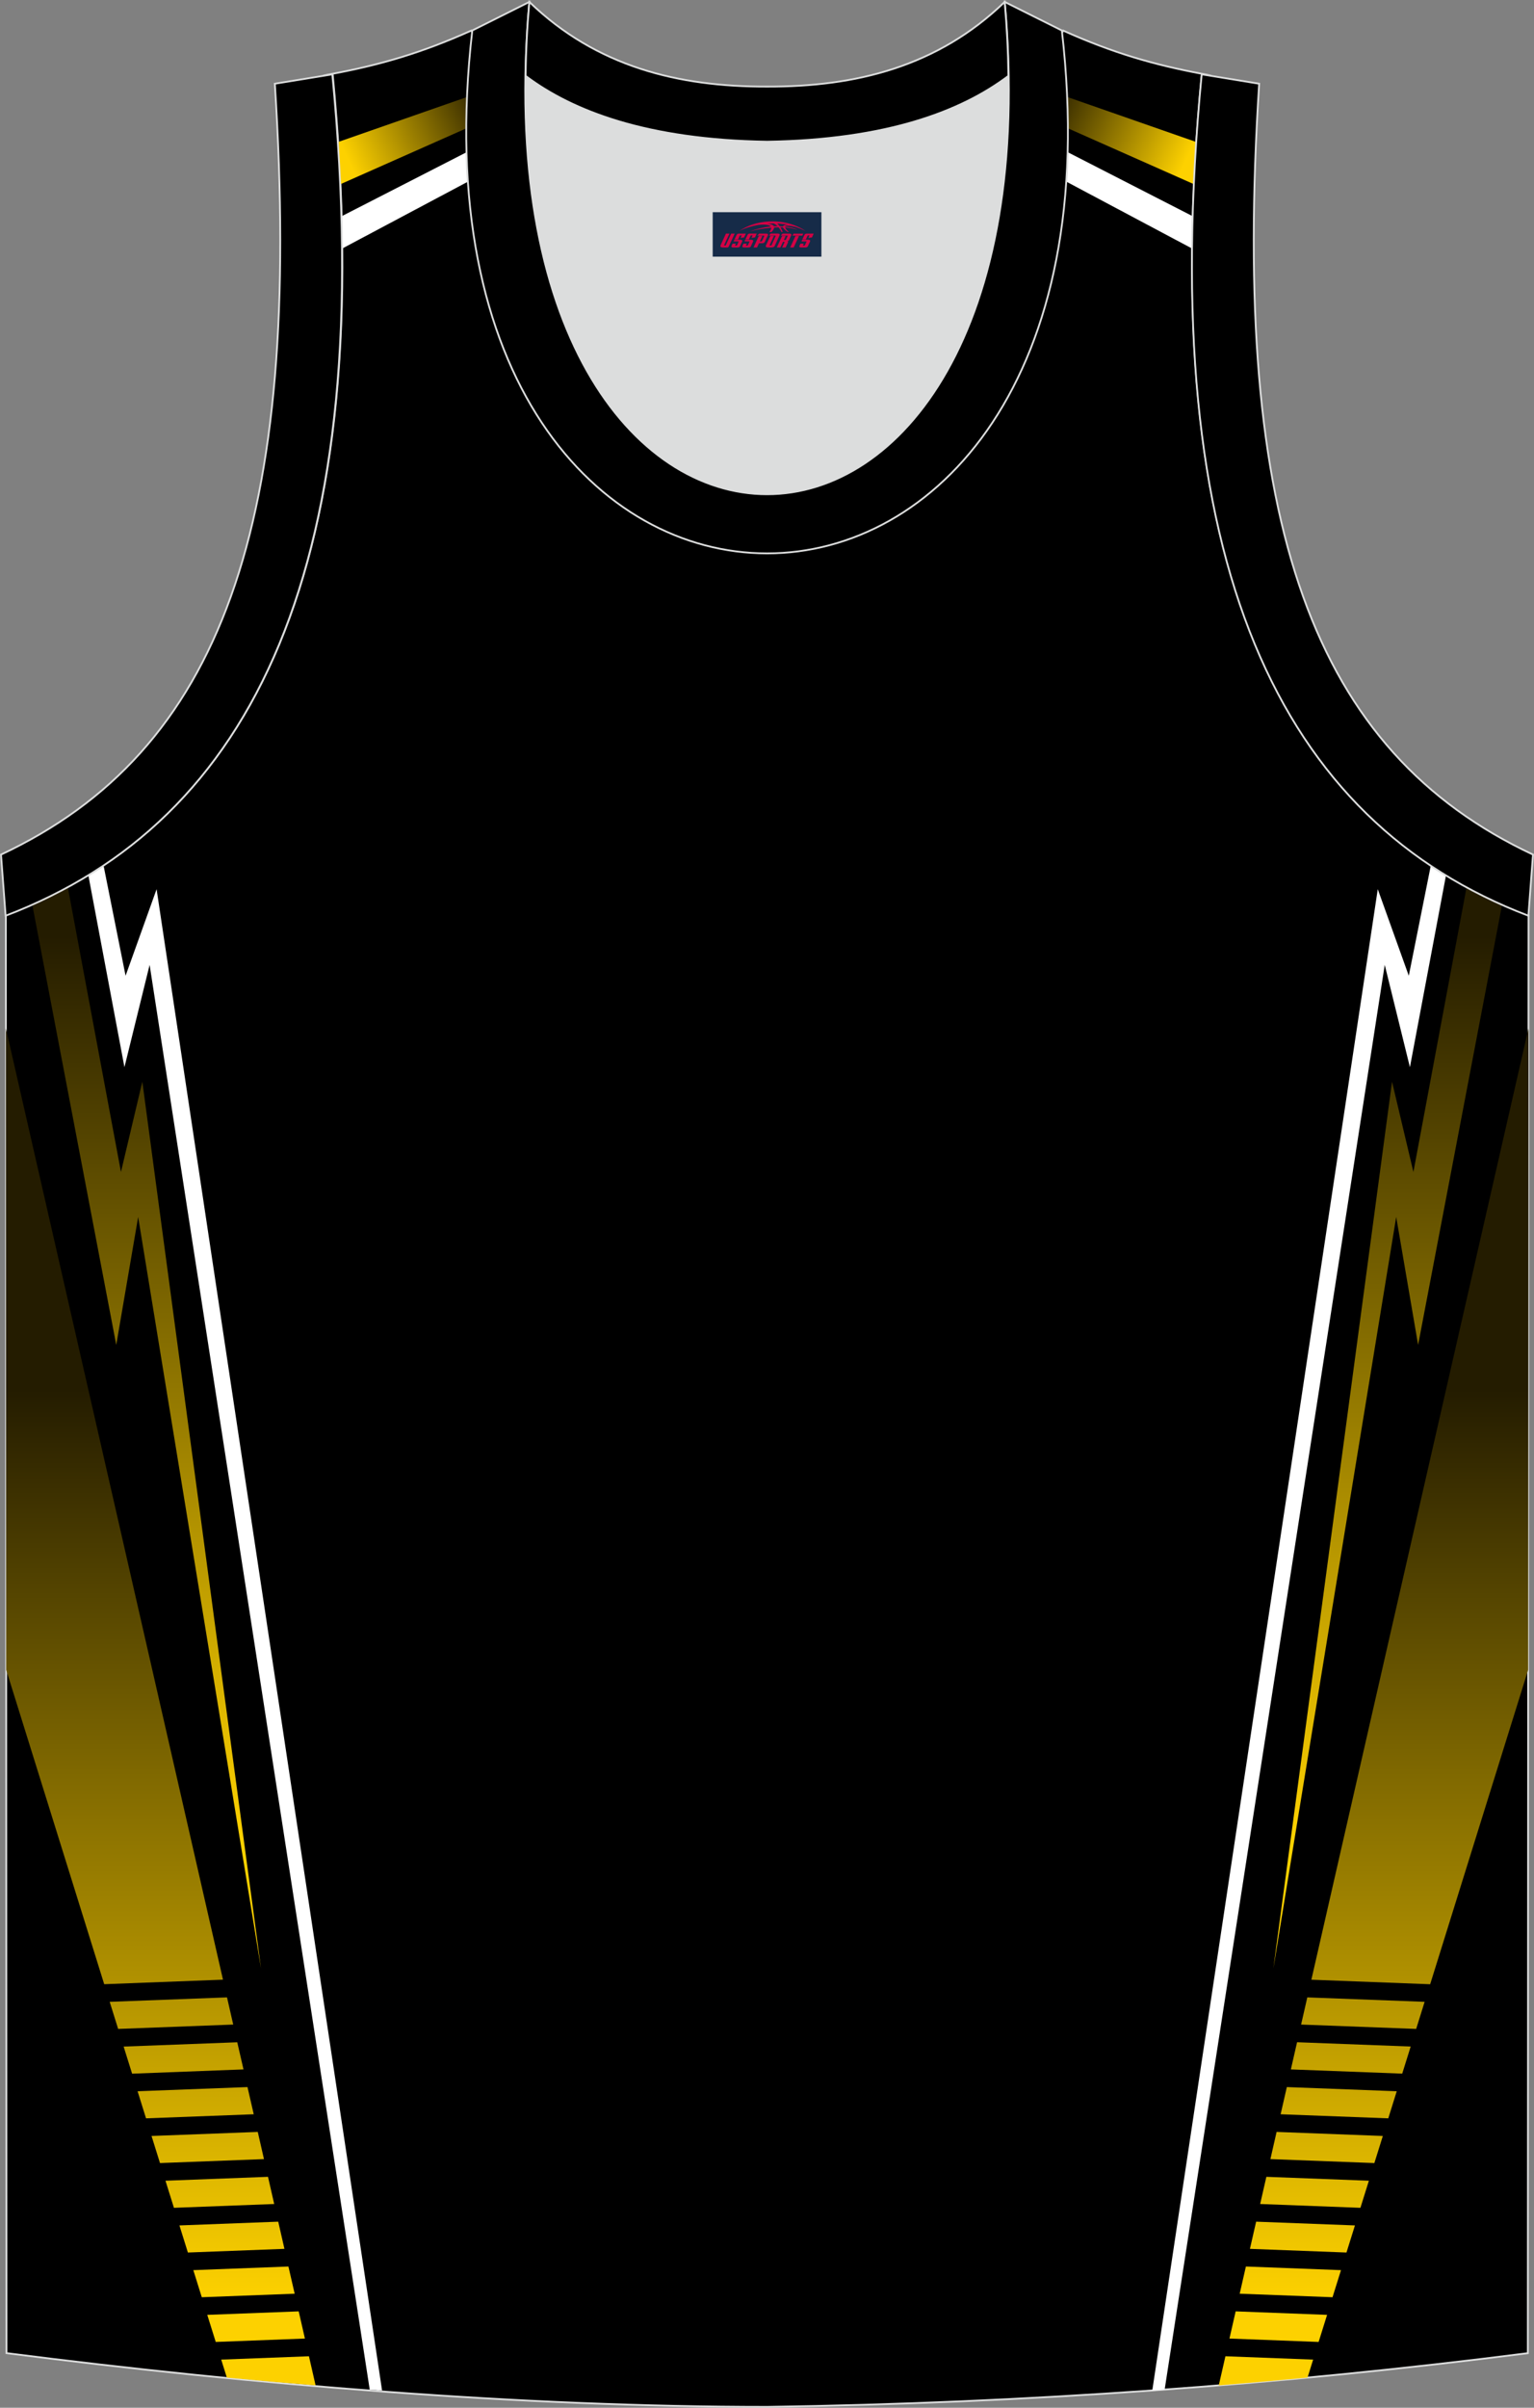 <?xml version="1.0" encoding="utf-8"?>
<!-- Generator: Adobe Illustrator 24.0.1, SVG Export Plug-In . SVG Version: 6.00 Build 0)  -->
<svg xmlns="http://www.w3.org/2000/svg" xmlns:xlink="http://www.w3.org/1999/xlink" version="1.1" id="图层_1" x="0px" y="0px" width="338.74px" height="531.5px" viewBox="0 0 338.74 531.5" enable-background="new 0 0 338.74 531.5" xml:space="preserve">
<rect x="0" y="0" width="338.74" height="531.5" fill="#808080" stroke="none"/>
<g>
	<path fill-rule="evenodd" clip-rule="evenodd" stroke="#DCDDDD" stroke-width="0.4" stroke-miterlimit="22.927" d="   M169.39,531.3c0.02,0,0.03,0,0.05,0H169.39L169.39,531.3L169.39,531.3L169.39,531.3L169.39,531.3L169.39,531.3z M169.44,531.3   c57.33-0.83,113.25-4.87,167.94-11.85l0.15-317.39c-54.49-20.76-82.59-77.2-72.14-185.77h0.02c-10.55-1.99-19.59-4.57-30.62-9.53   c-8.71,14.7-36.36,24.12-65.37,24.54c-29-0.42-56.66-9.85-65.37-24.54c-11.05,4.96-20.07,7.55-30.62,9.53h0.02   C83.9,124.85,55.78,181.3,1.29,202.06l0.14,317.38C55.7,526.38,114.78,531.3,169.44,531.3z"/>
	<g>
		<path fill-rule="evenodd" clip-rule="evenodd" fill="#FFFFFF" d="M257.18,527.48l48.6-314.49l5.56,22.59l7.98-42.42    c-1.13-0.69-2.26-1.41-3.36-2.14l-4.87,24.37l-6.85-19.11l-49.79,331.4L257.18,527.48z"/>
		
			<linearGradient id="SVGID_1_" gradientUnits="userSpaceOnUse" x1="303.298" y1="225.13" x2="303.298" y2="24.135" gradientTransform="matrix(1 0 0 -1 7.553101e-03 531.935)">
			<stop offset="0" style="stop-color:#241C00"/>
			<stop offset="1" style="stop-color:#FDD100"/>
		</linearGradient>
		<path fill-rule="evenodd" clip-rule="evenodd" fill="url(#SVGID_1_)" d="M269.13,526.56l1.47-6.43l19.37,0.74l-1.24,3.97    C282.21,525.46,275.68,526.03,269.13,526.56L269.13,526.56z M337.45,368.6l0.07-141.59l-47.94,210l26.23,1L337.45,368.6    L337.45,368.6z M271.49,516.22l1.37-6l20.19,0.77l-1.87,5.98L271.49,516.22L271.49,516.22z M273.75,506.32l1.37-6l21,0.8    l-1.87,5.98L273.75,506.32L273.75,506.32z M276.01,496.42l1.37-6l21.82,0.83l-1.87,5.98L276.01,496.42L276.01,496.42z     M278.27,486.52l1.37-6l22.64,0.86l-1.87,5.98L278.27,486.52L278.27,486.52z M280.53,476.61l1.37-6l23.46,0.89l-1.87,5.98    L280.53,476.61L280.53,476.61z M282.79,466.71l1.37-6l24.27,0.92l-1.87,5.98L282.79,466.71L282.79,466.71z M285.05,456.81l1.37-6    l25.09,0.95l-1.87,5.98L285.05,456.81L285.05,456.81z M287.31,446.91l1.37-6l25.91,0.98l-1.87,5.98L287.31,446.91z"/>
		
			<linearGradient id="SVGID_2_" gradientUnits="userSpaceOnUse" x1="306.417" y1="325.175" x2="306.417" y2="125.91" gradientTransform="matrix(1 0 0 -1 7.553101e-03 531.935)">
			<stop offset="0" style="stop-color:#241C00"/>
			<stop offset="1" style="stop-color:#FDD100"/>
		</linearGradient>
		<path fill-rule="evenodd" clip-rule="evenodd" fill="url(#SVGID_2_)" d="M331.7,199.65l-18.55,97.23l-4.84-28.25L281.19,434.5    l26.2-195.72l4.72,19.93l11.75-62.92C326.41,197.17,329.02,198.46,331.7,199.65z"/>
	</g>
	<g>
		<path fill-rule="evenodd" clip-rule="evenodd" fill="#FFFFFF" d="M263.39,47.74l-49.13-25.17c-2.17,0.94-4.45,1.81-6.83,2.61    l55.82,29.69C263.27,52.52,263.32,50.14,263.39,47.74z"/>
		
			<linearGradient id="SVGID_3_" gradientUnits="userSpaceOnUse" x1="226.791" y1="512.682" x2="261.82" y2="496.348" gradientTransform="matrix(1 0 0 -1 7.553101e-03 531.935)">
			<stop offset="0" style="stop-color:#030000"/>
			<stop offset="1" style="stop-color:#FDD100"/>
		</linearGradient>
		<path fill-rule="evenodd" clip-rule="evenodd" fill="url(#SVGID_3_)" d="M224.05,17.35l40.11,14c-0.21,3.15-0.38,6.26-0.52,9.31    l-45.22-20.05C220.42,19.59,222.3,18.5,224.05,17.35z"/>
	</g>
	<g>
		<path fill-rule="evenodd" clip-rule="evenodd" fill="#FFFFFF" d="M81.64,527.48l-48.6-314.49l-5.56,22.59l-7.98-42.42    c1.13-0.69,2.26-1.41,3.36-2.14l4.87,24.37l6.85-19.11l49.79,331.4L81.64,527.48z"/>
		
			<linearGradient id="SVGID_4_" gradientUnits="userSpaceOnUse" x1="540.642" y1="225.13" x2="540.642" y2="24.135" gradientTransform="matrix(-1 0 0 -1 576.171 531.935)">
			<stop offset="0" style="stop-color:#241C00"/>
			<stop offset="1" style="stop-color:#FDD100"/>
		</linearGradient>
		<path fill-rule="evenodd" clip-rule="evenodd" fill="url(#SVGID_4_)" d="M69.69,526.56c-6.55-0.53-13.08-1.1-19.6-1.72l-1.24-3.97    l19.37-0.74L69.69,526.56L69.69,526.56z M1.37,368.6L23.01,438l26.23-1L1.3,227.01L1.37,368.6L1.37,368.6z M67.33,516.22    l-19.69,0.75l-1.87-5.98l20.19-0.77L67.33,516.22L67.33,516.22z M65.07,506.32l-20.51,0.78l-1.87-5.98l21-0.8L65.07,506.32    L65.07,506.32z M62.81,496.42l-21.32,0.81l-1.87-5.98l21.82-0.83L62.81,496.42L62.81,496.42z M60.55,486.52l-22.14,0.84    l-1.87-5.98l22.64-0.86L60.55,486.52L60.55,486.52z M58.29,476.61l-22.96,0.87l-1.87-5.98l23.46-0.89L58.29,476.61L58.29,476.61z     M56.03,466.71l-23.78,0.9l-1.87-5.98l24.27-0.92L56.03,466.71L56.03,466.71z M53.77,456.81l-24.6,0.94l-1.87-5.98l25.09-0.95    L53.77,456.81L53.77,456.81z M26.09,447.87l-1.87-5.98l25.91-0.98l1.37,6L26.09,447.87z"/>
		
			<linearGradient id="SVGID_5_" gradientUnits="userSpaceOnUse" x1="543.762" y1="325.175" x2="543.762" y2="125.91" gradientTransform="matrix(-1 0 0 -1 576.171 531.935)">
			<stop offset="0" style="stop-color:#241C00"/>
			<stop offset="1" style="stop-color:#FDD100"/>
		</linearGradient>
		<path fill-rule="evenodd" clip-rule="evenodd" fill="url(#SVGID_5_)" d="M7.12,199.65l18.55,97.23l4.84-28.25L57.63,434.5    l-26.2-195.72l-4.72,19.93l-11.75-62.92C12.41,197.17,9.8,198.46,7.12,199.65z"/>
	</g>
	<g>
		<path fill-rule="evenodd" clip-rule="evenodd" fill="#FFFFFF" d="M75.43,47.74l49.13-25.17c2.17,0.94,4.45,1.81,6.83,2.61    L75.57,54.86C75.55,52.52,75.5,50.14,75.43,47.74z"/>
		
			<linearGradient id="SVGID_6_" gradientUnits="userSpaceOnUse" x1="464.136" y1="512.684" x2="499.165" y2="496.349" gradientTransform="matrix(-1 0 0 -1 576.171 531.935)">
			<stop offset="0" style="stop-color:#030000"/>
			<stop offset="1" style="stop-color:#FDD100"/>
		</linearGradient>
		<path fill-rule="evenodd" clip-rule="evenodd" fill="url(#SVGID_6_)" d="M114.77,17.35l-40.11,14c0.21,3.15,0.38,6.26,0.52,9.31    l45.21-20.05C118.4,19.59,116.51,18.5,114.77,17.35z"/>
	</g>
</g>
<path fill-rule="evenodd" clip-rule="evenodd" fill="#DCDDDD" d="M169.38,31.3c26.44-0.42,42.89-6.7,53.24-14.49  c0.02-0.06,0.03-0.12,0.05-0.18c1.15,123.99-107.74,123.99-106.6,0c0.02,0.06,0.03,0.12,0.05,0.18  C126.5,24.6,142.95,30.89,169.38,31.3z"/>
<path fill="none" stroke="#DCDDDD" stroke-width="0.4" stroke-miterlimit="22.927" d="M169.37,31.3  c26.43-0.42,42.89-6.7,53.24-14.48c0.02-0.06,0.03-0.12,0.05-0.18c1.15,123.99-107.74,123.99-106.6,0c0.02,0.06,0.03,0.12,0.05,0.18  C126.49,24.6,142.95,30.89,169.37,31.3z"/>
<path fill-rule="evenodd" clip-rule="evenodd" stroke="#DCDDDD" stroke-width="0.4" stroke-miterlimit="22.927" d="M116.89,0.43  c-12.96,144.9,117.94,144.9,104.98,0l12.61,6.3c17.78,153.9-147.97,153.9-130.19,0L116.89,0.43z"/>
<path fill-rule="evenodd" clip-rule="evenodd" stroke="#DCDDDD" stroke-width="0.4" stroke-miterlimit="22.927" d="M116.89,0.43  c14.81,14.29,32.9,18.74,52.48,18.69c19.59,0.05,37.67-4.39,52.48-18.69c0.5,5.62,0.77,11.01,0.82,16.18  c-0.02,0.06-0.03,0.13-0.05,0.19c-10.36,7.79-26.82,14.06-53.24,14.48c-26.44-0.42-42.89-6.7-53.25-14.48  c-0.02-0.06-0.03-0.13-0.05-0.19C116.12,11.44,116.39,6.06,116.89,0.43z"/>
<path fill-rule="evenodd" clip-rule="evenodd" stroke="#DCDDDD" stroke-width="0.4" stroke-miterlimit="22.927" d="M337.5,202.14  c-54.49-20.76-82.59-77.19-72.14-185.73l12.69,2.07c-6.29,97.62,12,147.44,60.47,170.17L337.5,202.14z"/>

<path fill-rule="evenodd" clip-rule="evenodd" stroke="#DCDDDD" stroke-width="0.4" stroke-miterlimit="22.927" d="M1.24,202.14  c54.49-20.76,82.59-77.19,72.14-185.73l-12.69,2.07c6.29,97.62-12,147.44-60.47,170.17L1.24,202.14z"/>
<g id="tag_logo">
	<rect y="46.84" fill="#162B48" width="24" height="9.818" x="157.38"/>
	<g>
		<path fill="#D30044" d="M173.34,50.03l0.005-0.011c0.131-0.311,1.085-0.262,2.351,0.071c0.715,0.24,1.44,0.54,2.193,0.9    c-0.218-0.147-0.447-0.289-0.682-0.42l0.011,0.005l-0.011-0.005c-1.478-0.845-3.218-1.418-5.1-1.62    c-1.282-0.115-1.658-0.082-2.411-0.055c-2.449,0.142-4.68,0.905-6.458,2.095c1.26-0.638,2.722-1.075,4.195-1.336    c1.467-0.18,2.476-0.033,2.771,0.344c-1.691,0.175-3.469,0.633-4.555,1.075c1.156-0.338,2.967-0.665,4.647-0.813    c0.016,0.251-0.115,0.567-0.415,0.96h0.475c0.376-0.382,0.584-0.725,0.595-1.004c0.333-0.022,0.66-0.033,0.971-0.033    C172.17,50.47,172.38,50.82,172.58,51.21h0.262c-0.125-0.344-0.295-0.687-0.518-1.036c0.207,0,0.393,0.005,0.567,0.011    c0.104,0.267,0.496,0.66,1.058,1.025h0.245c-0.442-0.365-0.753-0.753-0.835-1.004c1.047,0.065,1.696,0.224,2.885,0.513    C175.16,50.29,174.42,50.12,173.34,50.03z M170.9,49.94c-0.164-0.295-0.655-0.485-1.402-0.551    c0.464-0.033,0.922-0.055,1.364-0.055c0.311,0.147,0.589,0.344,0.84,0.589C171.44,49.92,171.17,49.93,170.9,49.94z M172.88,49.99c-0.224-0.016-0.458-0.027-0.715-0.044c-0.147-0.202-0.311-0.398-0.502-0.6c0.082,0,0.164,0.005,0.24,0.011    c0.72,0.033,1.429,0.125,2.138,0.273C173.37,49.59,172.99,49.75,172.88,49.99z"/>
		<path fill="#D30044" d="M160.3,51.57L159.13,54.12C158.95,54.49,159.22,54.63,159.7,54.63l0.873,0.005    c0.115,0,0.251-0.049,0.327-0.175l1.342-2.891H161.46L160.24,54.2H160.07c-0.147,0-0.185-0.033-0.147-0.125l1.156-2.504H160.3L160.3,51.57z M162.16,52.92h1.271c0.36,0,0.584,0.125,0.442,0.425L163.4,54.38C163.3,54.6,163.03,54.63,162.8,54.63H161.88c-0.267,0-0.442-0.136-0.349-0.333l0.235-0.513h0.742L162.33,54.16C162.31,54.21,162.35,54.22,162.41,54.22h0.18    c0.082,0,0.125-0.016,0.147-0.071l0.376-0.813c0.011-0.022,0.011-0.044-0.055-0.044H161.99L162.16,52.92L162.16,52.92z M162.98,52.85h-0.78l0.475-1.025c0.098-0.218,0.338-0.256,0.578-0.256H164.7L164.31,52.41L163.53,52.53l0.262-0.562H163.5c-0.082,0-0.12,0.016-0.147,0.071L162.98,52.85L162.98,52.85z M164.57,52.92L164.4,53.29h1.069c0.06,0,0.06,0.016,0.049,0.044    L165.14,54.15C165.12,54.2,165.08,54.22,165,54.22H164.82c-0.055,0-0.104-0.011-0.082-0.06l0.175-0.376H164.17L163.94,54.3C163.84,54.49,164.02,54.63,164.29,54.63h0.916c0.24,0,0.502-0.033,0.605-0.251l0.475-1.031c0.142-0.3-0.082-0.425-0.442-0.425H164.57L164.57,52.92z M165.38,52.85l0.371-0.818c0.022-0.055,0.06-0.071,0.147-0.071h0.295L165.93,52.52l0.791-0.115l0.387-0.845H165.66c-0.24,0-0.48,0.038-0.578,0.256L164.61,52.85L165.38,52.85L165.38,52.85z M167.78,53.31h0.278c0.087,0,0.153-0.022,0.202-0.115    l0.496-1.075c0.033-0.076-0.011-0.12-0.125-0.12H167.23l0.431-0.431h1.522c0.355,0,0.485,0.153,0.393,0.355l-0.676,1.445    c-0.06,0.125-0.175,0.333-0.644,0.327l-0.649-0.005L167.17,54.63H166.39l1.178-2.558h0.785L167.78,53.31L167.78,53.31z     M170.37,54.12c-0.022,0.049-0.06,0.076-0.142,0.076h-0.191c-0.082,0-0.109-0.027-0.082-0.076l0.944-2.051h-0.785l-0.987,2.138    c-0.125,0.273,0.115,0.415,0.453,0.415h0.72c0.327,0,0.649-0.071,0.769-0.322l1.085-2.384c0.093-0.202-0.06-0.355-0.415-0.355    h-1.533l-0.431,0.431h1.38c0.115,0,0.164,0.033,0.131,0.104L170.37,54.12L170.37,54.12z M173.09,52.99h0.278    c0.087,0,0.158-0.022,0.202-0.115l0.344-0.753c0.033-0.076-0.011-0.12-0.125-0.12h-1.402l0.425-0.431h1.527    c0.355,0,0.485,0.153,0.393,0.355l-0.529,1.124c-0.044,0.093-0.147,0.18-0.393,0.18c0.224,0.011,0.256,0.158,0.175,0.327    l-0.496,1.075h-0.785l0.54-1.167c0.022-0.055-0.005-0.087-0.104-0.087h-0.235L172.32,54.63h-0.785l1.178-2.558h0.785L173.09,52.99L173.09,52.99z M175.66,52.08L174.48,54.63h0.785l1.184-2.558H175.66L175.66,52.08z M177.17,52.01l0.202-0.431h-2.1l-0.295,0.431    H177.17L177.17,52.01z M177.15,52.92h1.271c0.36,0,0.584,0.125,0.442,0.425l-0.475,1.031c-0.104,0.218-0.371,0.251-0.605,0.251    h-0.916c-0.267,0-0.442-0.136-0.349-0.333l0.235-0.513h0.742L177.32,54.16c-0.022,0.049,0.022,0.06,0.082,0.06h0.18    c0.082,0,0.125-0.016,0.147-0.071l0.376-0.813c0.011-0.022,0.011-0.044-0.049-0.044h-1.069L177.15,52.92L177.15,52.92z     M177.96,52.85H177.18l0.475-1.025c0.098-0.218,0.338-0.256,0.578-0.256h1.451l-0.387,0.845l-0.791,0.115l0.262-0.562h-0.295    c-0.082,0-0.12,0.016-0.147,0.071L177.96,52.85z"/>
	</g>
</g>
</svg>